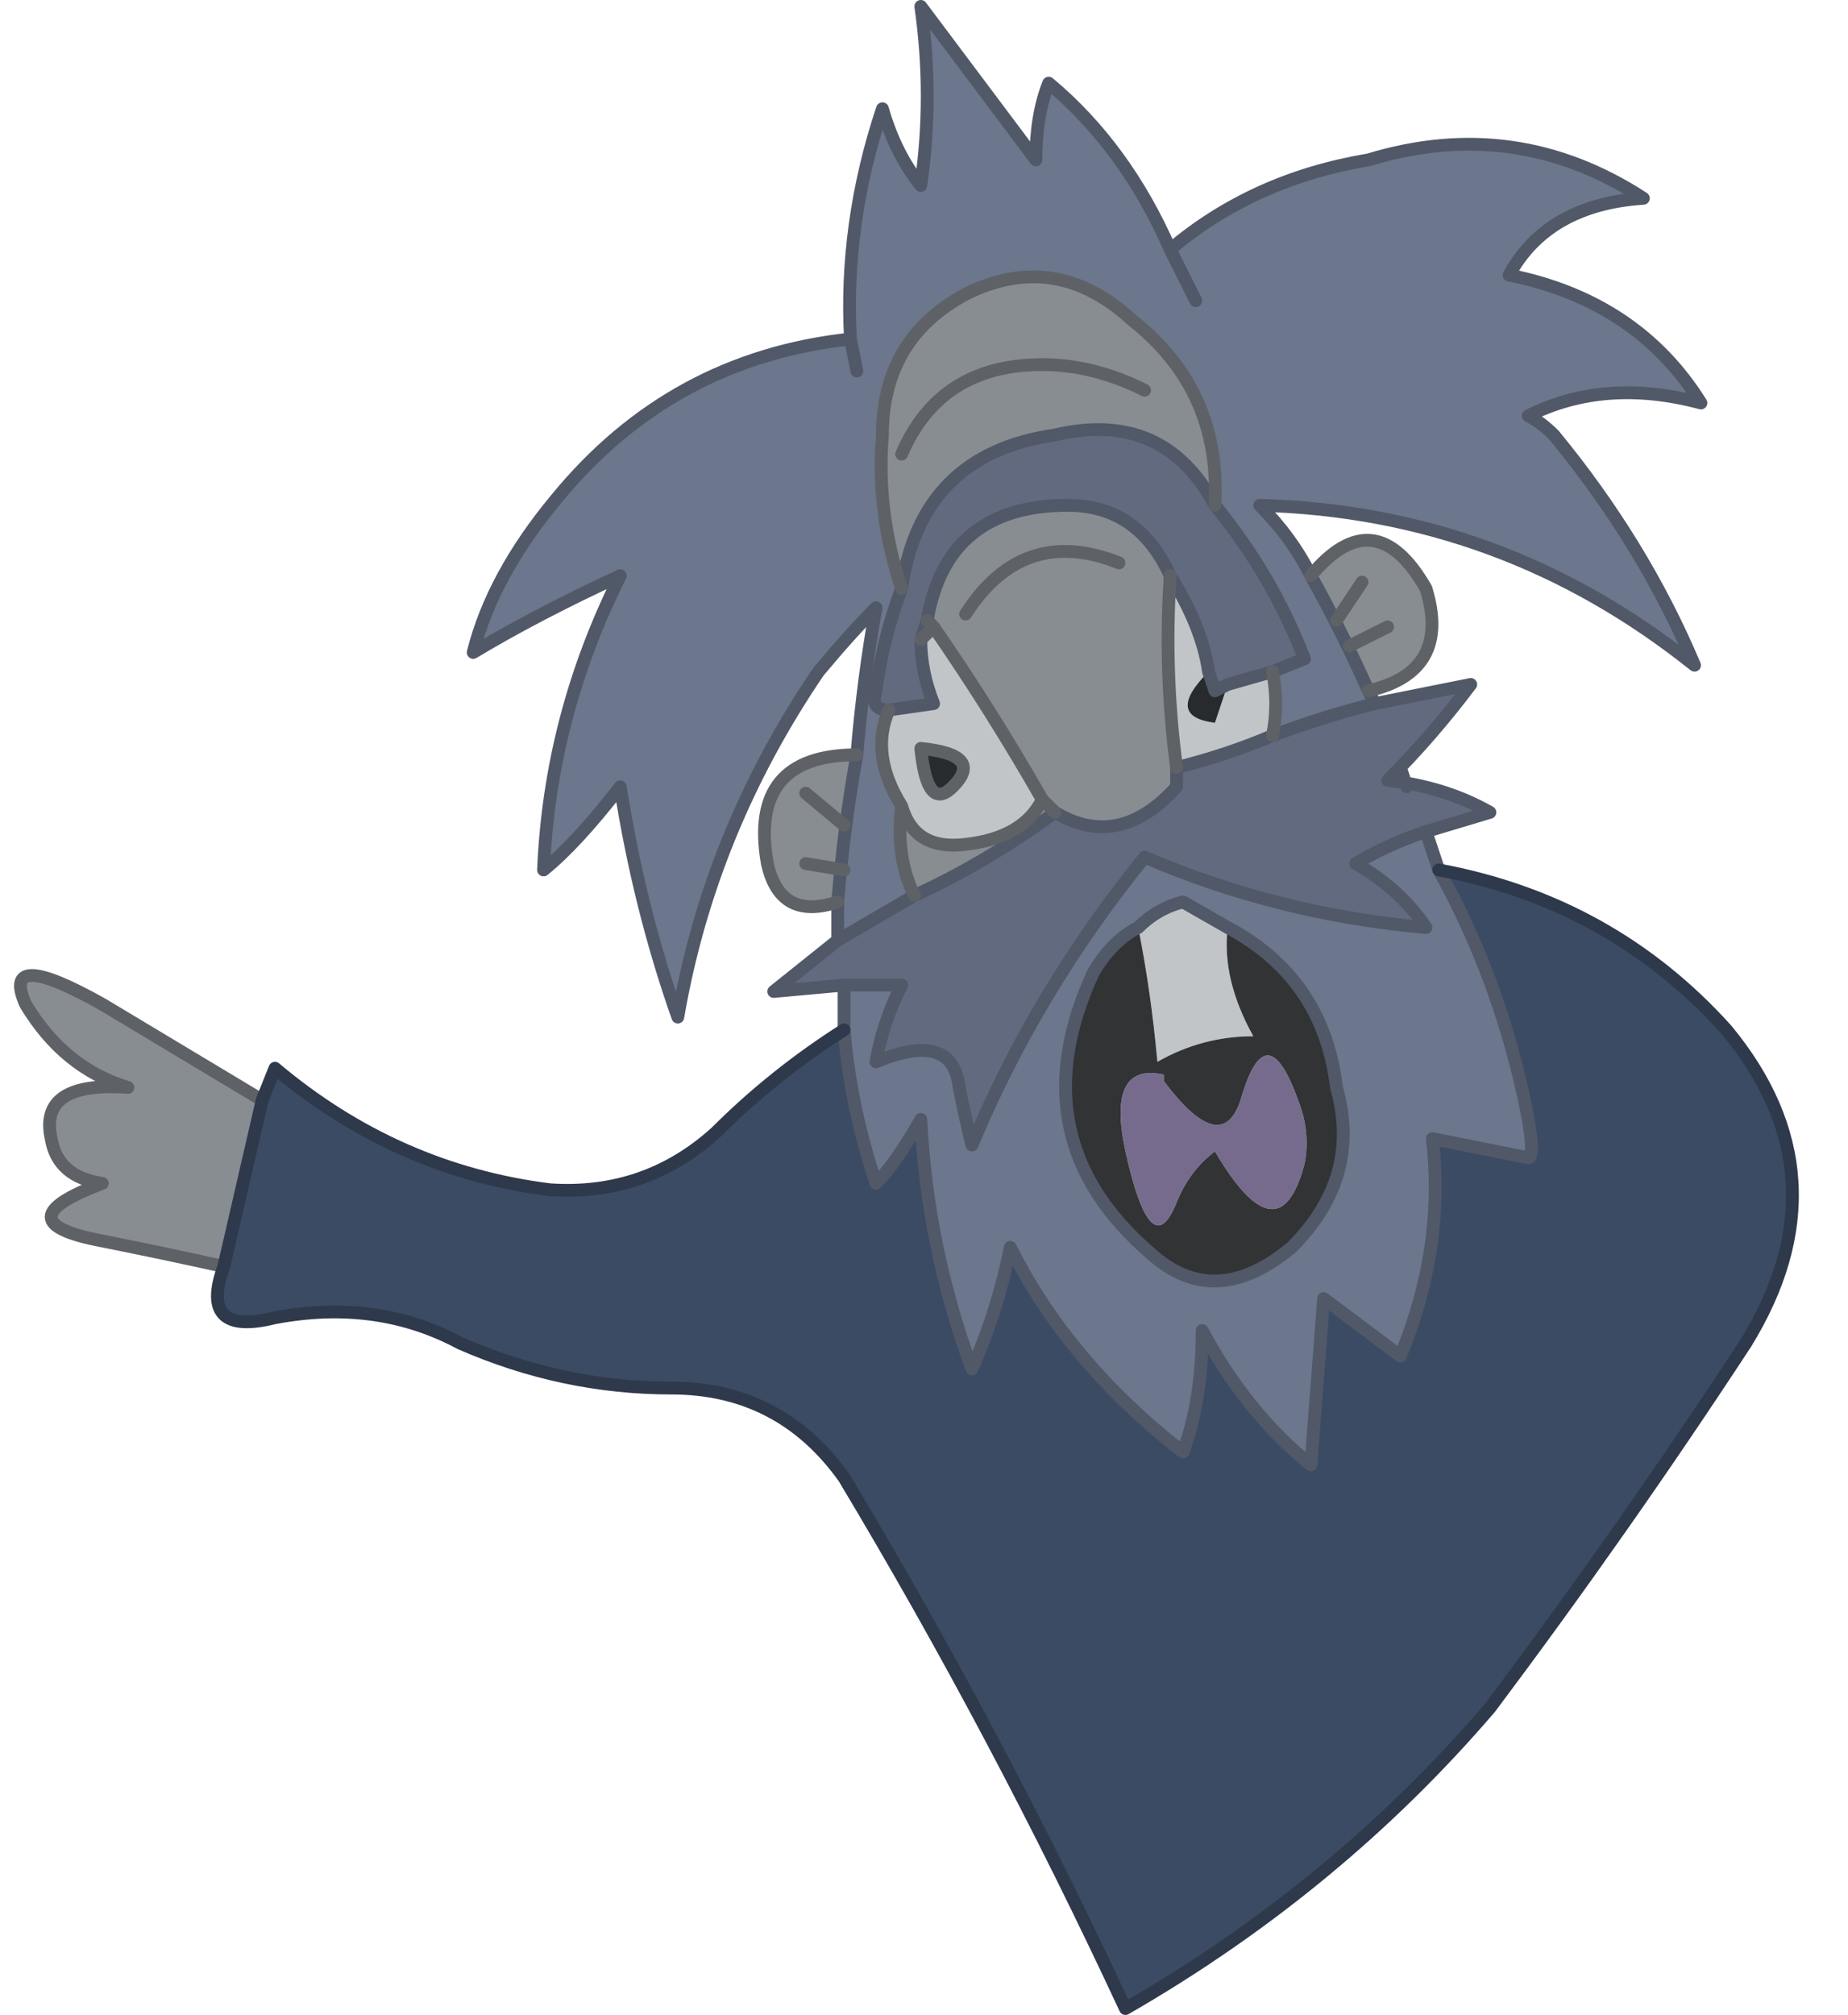 <?xml version="1.0" encoding="UTF-8" standalone="no"?>
<svg xmlns:xlink="http://www.w3.org/1999/xlink" height="15.75px" width="14.45px" xmlns="http://www.w3.org/2000/svg">
  <g transform="matrix(1.0, 0.0, 0.0, 1.0, 5.05, 7.3)">
    <path d="M4.3 -4.95 L4.1 -5.35 4.3 -4.95 M1.6 -4.65 Q1.55 -5.55 1.85 -6.45 1.95 -6.1 2.15 -5.85 2.25 -6.55 2.15 -7.25 L3.05 -6.05 Q3.05 -6.4 3.15 -6.65 3.75 -6.15 4.1 -5.35 4.75 -5.9 5.65 -6.05 6.8 -6.4 7.8 -5.75 7.05 -5.7 6.75 -5.15 7.75 -4.95 8.25 -4.15 7.5 -4.35 6.9 -4.05 7.0 -4.0 7.1 -3.9 7.8 -3.05 8.2 -2.1 6.7 -3.3 4.8 -3.35 5.05 -3.1 5.2 -2.8 5.45 -2.35 5.65 -1.9 L5.7 -1.8 Q5.3 -1.7 4.9 -1.55 4.95 -1.8 4.9 -2.05 L5.15 -2.15 Q4.9 -2.8 4.45 -3.35 4.5 -4.25 3.8 -4.8 3.2 -5.35 2.5 -5.0 1.85 -4.65 1.85 -3.9 1.8 -3.3 2.0 -2.7 1.85 -2.3 1.8 -1.9 1.75 -1.75 1.9 -1.75 1.75 -1.4 2.0 -1.0 1.95 -0.6 2.1 -0.3 L1.5 0.05 1.5 -0.25 Q1.55 -0.85 1.65 -1.4 1.7 -2.0 1.8 -2.55 1.6 -2.35 1.35 -2.05 0.5 -0.8 0.25 0.65 -0.05 -0.2 -0.2 -1.15 -0.55 -0.7 -0.8 -0.5 -0.75 -1.7 -0.2 -2.8 -0.85 -2.5 -1.35 -2.2 -1.2 -2.8 -0.7 -3.4 0.2 -4.5 1.6 -4.65 L1.65 -4.4 1.6 -4.65 M1.55 0.4 L2.0 0.4 Q1.85 0.7 1.8 1.0 2.4 0.75 2.45 1.2 2.5 1.45 2.55 1.65 3.05 0.45 3.9 -0.6 4.95 -0.15 6.1 -0.05 5.9 -0.35 5.55 -0.55 5.8 -0.7 6.1 -0.8 L6.2 -0.5 Q6.7 0.4 6.9 1.45 6.95 1.75 6.9 1.75 L6.15 1.6 Q6.25 2.45 5.9 3.3 L5.3 2.85 Q5.25 3.5 5.2 4.15 4.7 3.75 4.35 3.1 4.35 3.65 4.2 4.05 3.3 3.35 2.85 2.45 2.75 2.95 2.55 3.4 2.2 2.45 2.15 1.45 1.95 1.8 1.8 1.95 1.6 1.35 1.55 0.75 L1.55 0.4 M4.55 -0.05 L4.2 -0.25 Q4.0 -0.2 3.85 -0.05 3.65 0.05 3.5 0.3 2.9 1.6 3.95 2.5 4.45 2.95 5.05 2.45 5.6 1.9 5.4 1.2 5.3 0.35 4.55 -0.05" fill="#6c768c" fill-rule="evenodd" stroke="none"/>
    <path d="M2.0 -2.7 Q1.8 -3.3 1.85 -3.9 1.85 -4.65 2.5 -5.0 3.2 -5.35 3.8 -4.8 4.5 -4.25 4.45 -3.35 4.05 -4.1 3.2 -3.9 2.15 -3.75 2.0 -2.7 M5.65 -1.9 Q5.45 -2.35 5.2 -2.8 5.7 -3.4 6.1 -2.7 6.3 -2.05 5.65 -1.9 M3.9 -4.25 Q3.5 -4.45 3.1 -4.45 2.3 -4.45 2.0 -3.75 2.3 -4.45 3.1 -4.45 3.5 -4.45 3.9 -4.25 M1.65 -1.4 Q1.55 -0.85 1.5 -0.25 1.05 -0.1 0.95 -0.55 0.8 -1.4 1.65 -1.4 M2.1 -0.3 Q1.95 -0.6 2.0 -1.0 2.1 -0.65 2.5 -0.7 2.95 -0.75 3.1 -1.05 2.7 -1.75 2.25 -2.4 L2.2 -2.45 Q2.35 -3.35 3.3 -3.35 3.85 -3.35 4.1 -2.8 4.05 -2.05 4.15 -1.3 L4.15 -1.15 Q3.7 -0.65 3.2 -0.95 L3.1 -1.05 3.2 -0.95 Q2.65 -0.55 2.1 -0.3 M1.25 -0.55 L1.55 -0.5 1.25 -0.55 M1.55 -0.85 L1.25 -1.1 1.55 -0.85 M5.8 -2.4 L5.5 -2.25 5.8 -2.4 M5.6 -2.75 L5.4 -2.45 5.6 -2.75 M3.7 -2.9 Q2.95 -3.2 2.5 -2.5 2.95 -3.2 3.7 -2.9 M-3.3 2.6 Q-3.75 2.5 -4.25 2.4 -5.05 2.25 -4.25 1.95 -4.6 1.9 -4.65 1.6 -4.75 1.15 -4.05 1.2 -4.55 1.05 -4.85 0.55 -5.05 0.1 -4.25 0.55 L-3.0 1.3 -3.3 2.6" fill="#888d92" fill-rule="evenodd" stroke="none"/>
    <path d="M4.45 -3.35 Q4.9 -2.8 5.15 -2.15 L4.9 -2.05 4.55 -1.95 4.45 -1.9 4.4 -2.05 Q4.35 -2.4 4.1 -2.8 3.85 -3.35 3.3 -3.35 2.35 -3.35 2.2 -2.45 L2.15 -2.3 Q2.15 -2.05 2.25 -1.8 L1.9 -1.75 Q1.75 -1.75 1.8 -1.9 1.85 -2.3 2.0 -2.7 2.15 -3.75 3.2 -3.9 4.05 -4.1 4.45 -3.35 M4.9 -1.55 Q5.3 -1.7 5.7 -1.8 L6.45 -1.95 Q6.15 -1.55 5.8 -1.2 6.25 -1.15 6.6 -0.95 L6.1 -0.8 Q5.8 -0.7 5.55 -0.55 5.9 -0.35 6.1 -0.05 4.95 -0.15 3.9 -0.6 3.05 0.45 2.55 1.65 2.5 1.45 2.45 1.2 2.4 0.75 1.8 1.0 1.85 0.7 2.0 0.4 L1.55 0.4 1.0 0.45 Q1.25 0.25 1.5 0.05 L2.1 -0.3 Q2.65 -0.55 3.2 -0.95 3.7 -0.65 4.15 -1.15 L4.15 -1.3 Q4.55 -1.4 4.9 -1.55" fill="#626a80" fill-rule="evenodd" stroke="none"/>
    <path d="M4.9 -2.05 Q4.95 -1.8 4.9 -1.55 4.55 -1.4 4.15 -1.3 4.05 -2.05 4.1 -2.8 4.35 -2.4 4.4 -2.05 4.05 -1.7 4.45 -1.65 L4.55 -1.95 4.9 -2.05 M2.0 -1.0 Q1.75 -1.4 1.9 -1.75 L2.25 -1.8 Q2.15 -2.05 2.15 -2.3 L2.25 -2.4 Q2.7 -1.75 3.1 -1.05 2.95 -0.75 2.5 -0.7 2.1 -0.65 2.0 -1.0 M2.15 -1.45 Q2.2 -0.95 2.4 -1.15 2.65 -1.4 2.15 -1.45 M3.85 -0.05 Q4.0 -0.2 4.2 -0.25 L4.55 -0.05 Q4.5 0.35 4.75 0.8 4.35 0.8 4.0 1.0 3.95 0.45 3.85 -0.05" fill="#c1c5c8" fill-rule="evenodd" stroke="none"/>
    <path d="M2.15 -1.45 Q2.65 -1.4 2.4 -1.15 2.2 -0.95 2.15 -1.45 M4.4 -2.05 L4.45 -1.9 4.55 -1.95 4.45 -1.65 Q4.05 -1.7 4.4 -2.05" fill="#282b2d" fill-rule="evenodd" stroke="none"/>
    <path d="M6.2 -0.5 Q7.55 -0.25 8.45 0.75 9.4 1.9 8.6 3.2 7.65 4.65 6.6 6.05 5.4 7.45 3.75 8.4 2.75 6.25 1.55 4.25 1.05 3.55 0.2 3.55 -0.65 3.55 -1.45 3.2 -2.1 2.85 -2.9 3.0 -3.5 3.15 -3.3 2.6 L-3.0 1.3 -2.9 1.05 Q-1.95 1.85 -0.75 2.0 0.0 2.05 0.55 1.55 1.0 1.1 1.55 0.75 1.6 1.35 1.8 1.95 1.95 1.8 2.15 1.45 2.2 2.45 2.55 3.4 2.75 2.95 2.85 2.45 3.3 3.35 4.2 4.05 4.35 3.65 4.35 3.1 4.7 3.75 5.2 4.15 5.25 3.5 5.3 2.85 L5.9 3.3 Q6.25 2.45 6.15 1.6 L6.9 1.75 Q6.95 1.75 6.9 1.45 6.7 0.4 6.2 -0.5" fill="#3c4b64" fill-rule="evenodd" stroke="none"/>
    <path d="M5.1 1.3 Q5.2 1.55 5.15 1.8 4.95 2.55 4.45 1.7 4.25 1.85 4.15 2.1 3.95 2.6 3.75 1.7 3.6 1.0 4.05 1.1 L4.05 1.15 Q4.5 1.75 4.65 1.3 4.85 0.6 5.1 1.3" fill="#776b8d" fill-rule="evenodd" stroke="none"/>
    <path d="M3.85 -0.05 Q3.95 0.45 4.0 1.0 4.35 0.8 4.75 0.8 4.5 0.35 4.55 -0.05 5.3 0.35 5.4 1.2 5.6 1.9 5.05 2.45 4.45 2.95 3.95 2.5 2.9 1.6 3.5 0.3 3.65 0.05 3.85 -0.05 M5.1 1.3 Q4.85 0.6 4.65 1.3 4.5 1.75 4.05 1.15 L4.05 1.1 Q3.6 1.0 3.75 1.7 3.95 2.6 4.15 2.1 4.25 1.85 4.45 1.7 4.95 2.55 5.15 1.8 5.2 1.55 5.1 1.3" fill="#313335" fill-rule="evenodd" stroke="none"/>
    <path d="M4.1 -5.35 L4.3 -4.95 M5.2 -2.8 Q5.05 -3.1 4.8 -3.35 6.7 -3.3 8.2 -2.1 7.8 -3.05 7.1 -3.9 7.0 -4.0 6.9 -4.05 7.5 -4.35 8.25 -4.15 7.75 -4.95 6.75 -5.15 7.05 -5.7 7.8 -5.75 6.8 -6.4 5.65 -6.05 4.75 -5.9 4.1 -5.35 3.75 -6.15 3.15 -6.65 3.05 -6.4 3.05 -6.05 L2.15 -7.25 Q2.25 -6.55 2.15 -5.85 1.95 -6.1 1.85 -6.45 1.55 -5.55 1.6 -4.65 L1.65 -4.4 M4.45 -3.35 Q4.9 -2.8 5.15 -2.15 L4.9 -2.05 4.55 -1.95 4.45 -1.9 4.4 -2.05 Q4.35 -2.4 4.1 -2.8 3.85 -3.35 3.3 -3.35 2.35 -3.35 2.2 -2.45 L2.15 -2.3 Q2.15 -2.05 2.25 -1.8 L1.9 -1.75 Q1.75 -1.75 1.8 -1.9 1.85 -2.3 2.0 -2.7 2.15 -3.75 3.2 -3.9 4.05 -4.1 4.45 -3.35 M4.9 -1.55 Q5.3 -1.7 5.7 -1.8 L5.65 -1.9 Q5.45 -2.35 5.2 -2.8 M1.6 -4.65 Q0.2 -4.5 -0.7 -3.4 -1.2 -2.8 -1.35 -2.2 -0.85 -2.5 -0.2 -2.8 -0.75 -1.7 -0.8 -0.5 -0.55 -0.7 -0.2 -1.15 -0.05 -0.2 0.25 0.65 0.5 -0.8 1.35 -2.05 1.6 -2.35 1.8 -2.55 1.7 -2.0 1.65 -1.4 1.55 -0.85 1.5 -0.25 L1.5 0.05 2.1 -0.3 Q2.65 -0.55 3.2 -0.95 3.7 -0.65 4.15 -1.15 L4.15 -1.3 Q4.55 -1.4 4.9 -1.55 M1.55 0.4 L2.0 0.4 Q1.85 0.7 1.8 1.0 2.4 0.75 2.45 1.2 2.5 1.45 2.55 1.65 3.05 0.45 3.9 -0.6 4.95 -0.15 6.1 -0.05 5.9 -0.35 5.55 -0.55 5.8 -0.7 6.1 -0.8 L6.6 -0.95 Q6.25 -1.15 5.8 -1.2 6.15 -1.55 6.45 -1.95 L5.7 -1.8 M4.55 -0.05 L4.2 -0.25 Q4.0 -0.2 3.85 -0.05 3.65 0.05 3.5 0.3 2.9 1.6 3.95 2.5 4.45 2.95 5.05 2.45 5.6 1.9 5.4 1.2 5.3 0.35 4.55 -0.05 M5.95 -1.15 L5.9 -1.3 M6.1 -0.8 L6.2 -0.5 Q6.7 0.4 6.9 1.45 6.95 1.75 6.9 1.75 L6.15 1.6 Q6.25 2.45 5.9 3.3 L5.3 2.85 Q5.25 3.5 5.2 4.15 4.7 3.75 4.35 3.1 4.35 3.65 4.2 4.05 3.3 3.35 2.85 2.45 2.75 2.95 2.55 3.4 2.2 2.45 2.15 1.45 1.95 1.8 1.8 1.95 1.6 1.35 1.55 0.75 L1.55 0.4 1.0 0.45 Q1.25 0.25 1.5 0.05" fill="none" stroke="#515868" stroke-linecap="round" stroke-linejoin="round" stroke-width="0.1"/>
    <path d="M2.0 -2.7 Q1.8 -3.3 1.85 -3.9 1.85 -4.65 2.5 -5.0 3.2 -5.35 3.8 -4.8 4.5 -4.25 4.45 -3.35 M4.9 -2.05 Q4.95 -1.8 4.9 -1.55 M5.2 -2.8 Q5.7 -3.4 6.1 -2.7 6.3 -2.05 5.65 -1.9 M2.0 -3.75 Q2.3 -4.45 3.1 -4.45 3.5 -4.45 3.9 -4.25 M2.1 -0.3 Q1.95 -0.6 2.0 -1.0 1.75 -1.4 1.9 -1.75 M2.25 -2.4 L2.2 -2.45 M2.15 -2.3 L2.25 -2.4 Q2.7 -1.75 3.1 -1.05 L3.2 -0.95 M4.15 -1.3 Q4.05 -2.05 4.1 -2.8 M2.15 -1.45 Q2.2 -0.95 2.4 -1.15 2.65 -1.4 2.15 -1.45 M2.0 -1.0 Q2.1 -0.65 2.5 -0.7 2.95 -0.75 3.1 -1.05 M1.25 -1.1 L1.55 -0.85 M1.55 -0.5 L1.25 -0.55 M1.65 -1.4 Q0.8 -1.4 0.95 -0.55 1.05 -0.1 1.5 -0.25 M2.5 -2.5 Q2.95 -3.2 3.7 -2.9 M5.4 -2.45 L5.6 -2.75 M5.5 -2.25 L5.8 -2.4 M-3.3 2.6 Q-3.75 2.5 -4.25 2.4 -5.05 2.25 -4.25 1.95 -4.6 1.9 -4.65 1.6 -4.75 1.15 -4.05 1.2 -4.55 1.05 -4.85 0.55 -5.05 0.1 -4.25 0.55 L-3.0 1.3" fill="none" stroke="#5e6266" stroke-linecap="round" stroke-linejoin="round" stroke-width="0.1"/>
    <path d="M6.2 -0.5 Q7.55 -0.25 8.45 0.75 9.4 1.9 8.6 3.2 7.65 4.65 6.6 6.05 5.4 7.45 3.75 8.4 2.75 6.25 1.55 4.25 1.05 3.55 0.2 3.55 -0.65 3.55 -1.45 3.2 -2.1 2.85 -2.9 3.0 -3.5 3.15 -3.3 2.6 L-3.0 1.3 -2.9 1.05 Q-1.95 1.85 -0.75 2.0 0.0 2.05 0.55 1.55 1.0 1.1 1.55 0.75" fill="none" stroke="#2e394b" stroke-linecap="round" stroke-linejoin="round" stroke-width="0.1"/>
  </g>
</svg>
